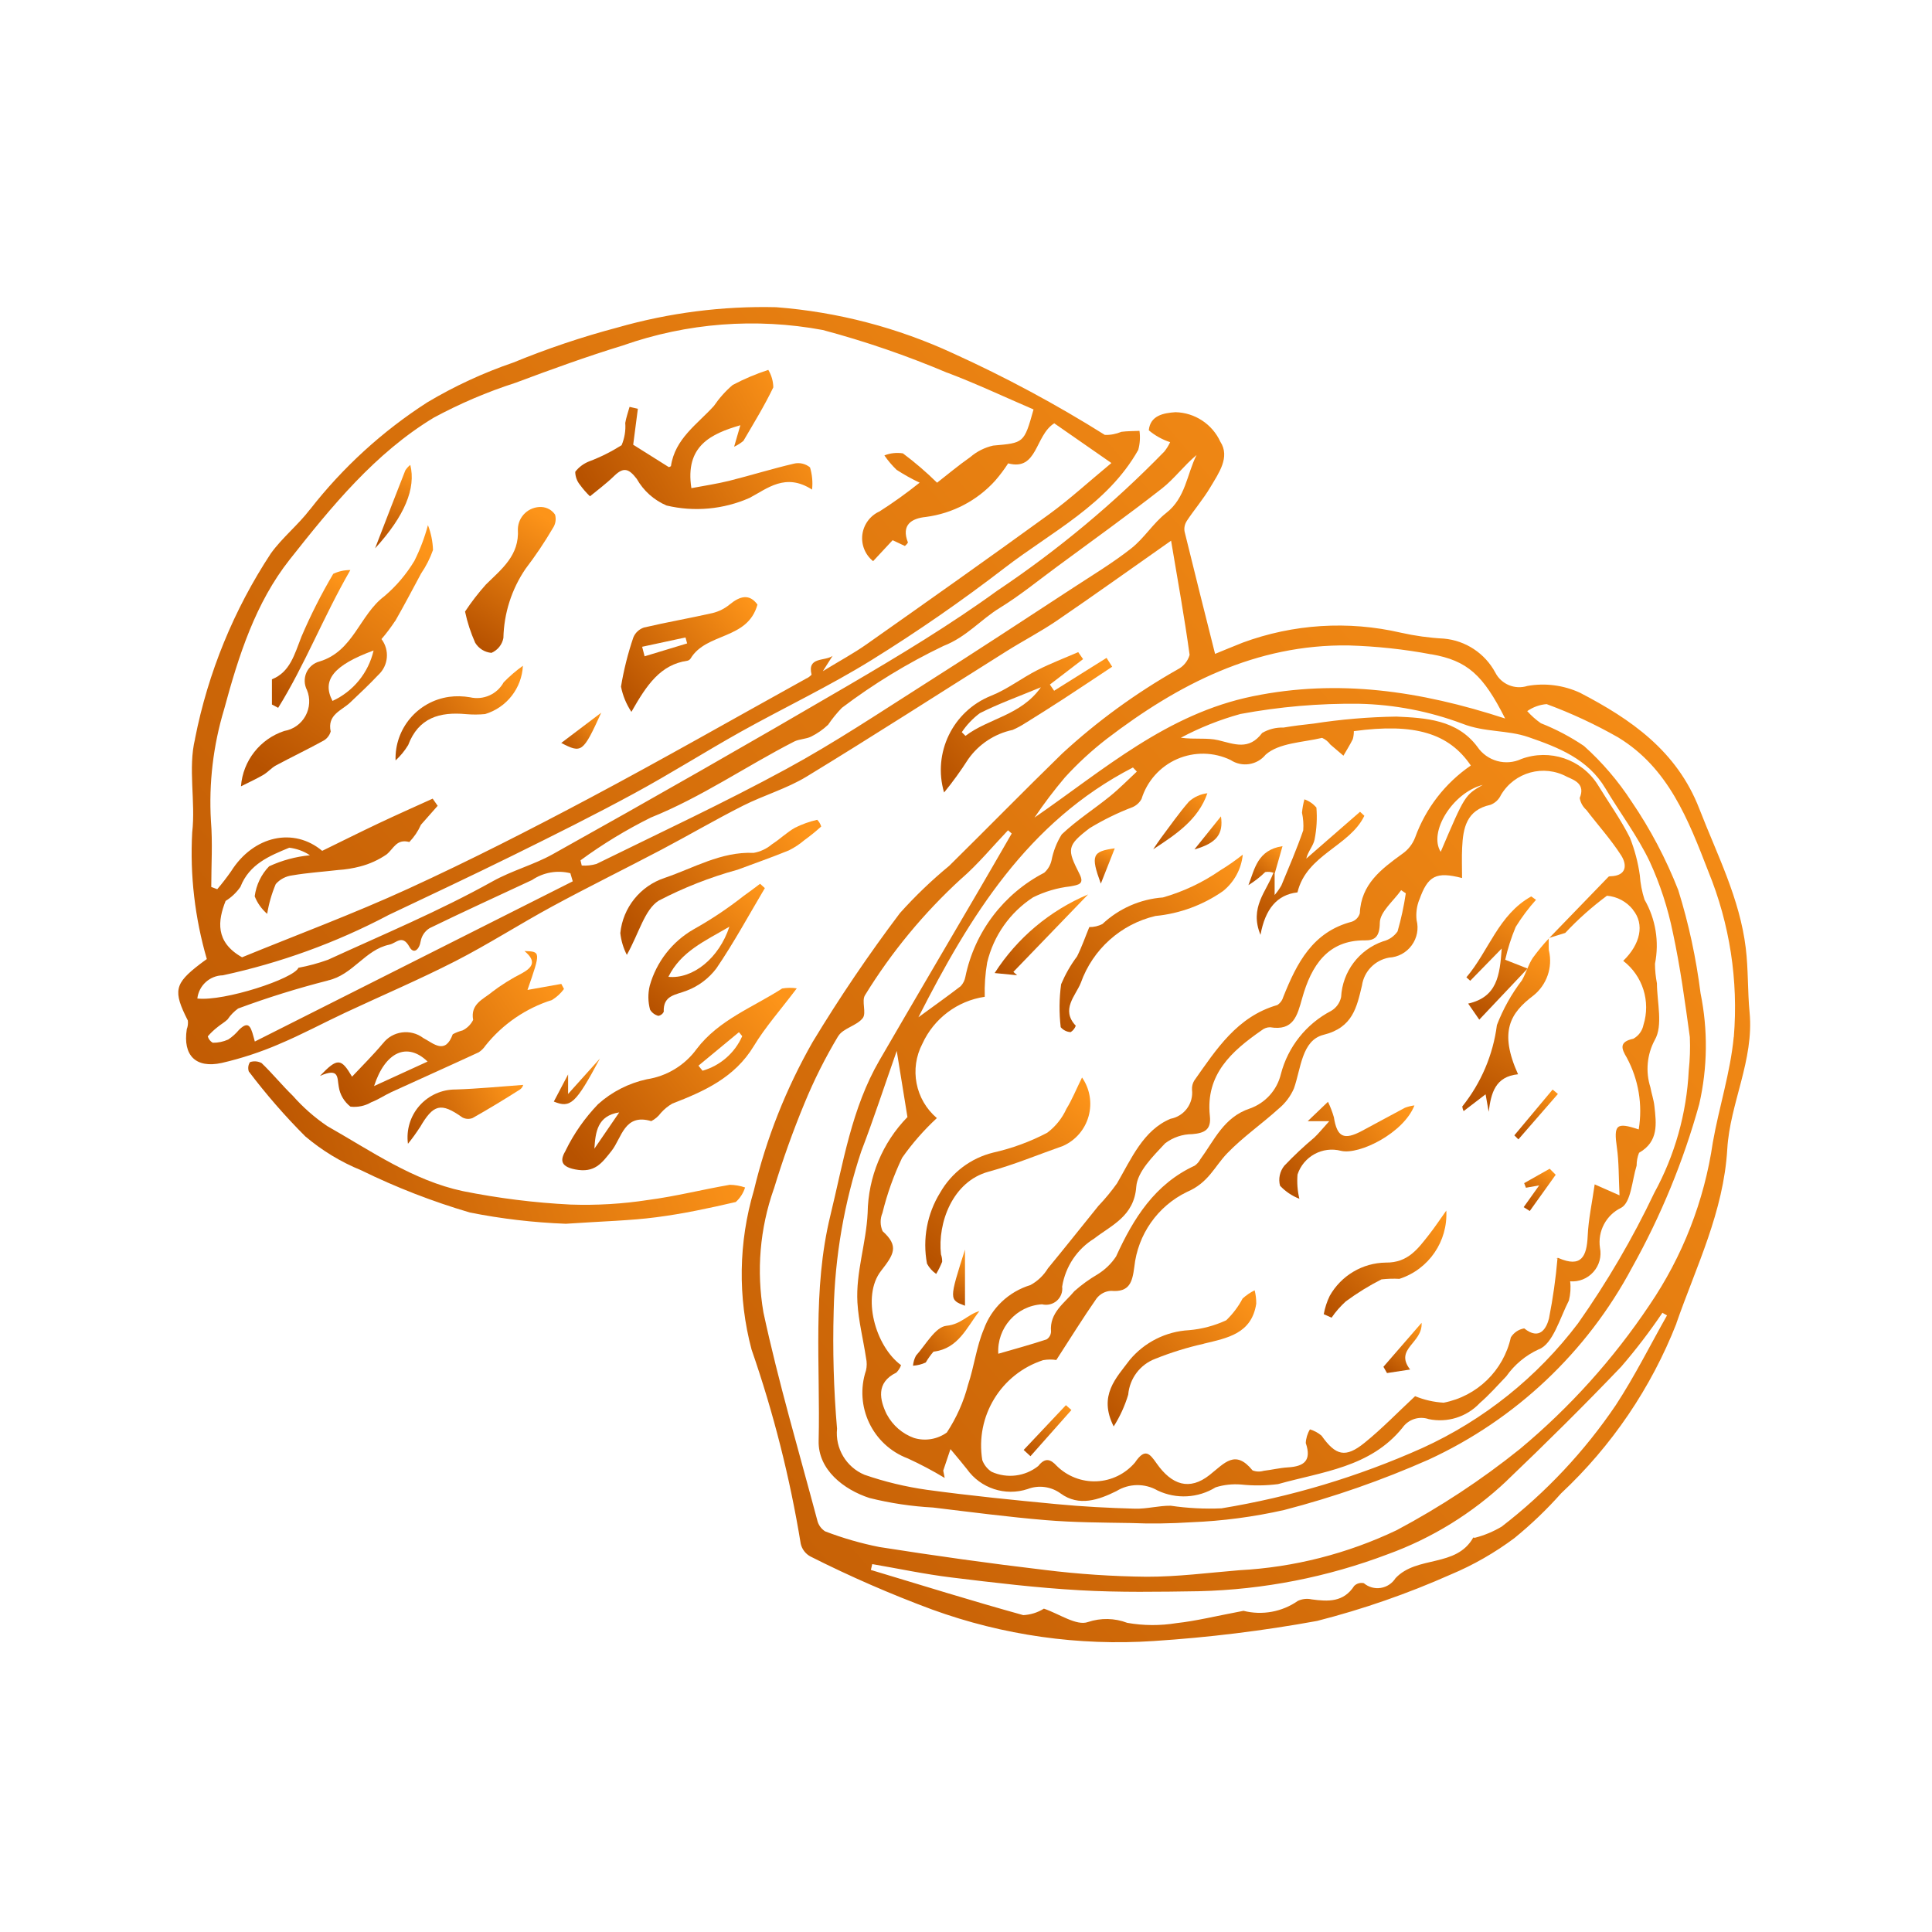 <?xml version="1.0" encoding="UTF-8"?>
<svg width="100px" height="100px" viewBox="0 0 100 100" version="1.1" xmlns="http://www.w3.org/2000/svg" xmlns:xlink="http://www.w3.org/1999/xlink">
    <title>Roasted-Nuts</title>
    <defs>
        <linearGradient x1="100%" y1="13.927%" x2="1.11022302e-14%" y2="86.073%" id="linearGradient-1">
            <stop stop-color="#FD9419" offset="0%"></stop>
            <stop stop-color="#B75200" offset="100%"></stop>
        </linearGradient>
        <linearGradient x1="100%" y1="44.657%" x2="1.11022302e-14%" y2="55.343%" id="linearGradient-2">
            <stop stop-color="#FD9419" offset="0%"></stop>
            <stop stop-color="#B75200" offset="100%"></stop>
        </linearGradient>
        <linearGradient x1="100%" y1="19.744%" x2="1.11022302e-14%" y2="80.256%" id="linearGradient-3">
            <stop stop-color="#FD9419" offset="0%"></stop>
            <stop stop-color="#B75200" offset="100%"></stop>
        </linearGradient>
        <linearGradient x1="100%" y1="29.616%" x2="1.11022302e-14%" y2="70.384%" id="linearGradient-4">
            <stop stop-color="#FD9419" offset="0%"></stop>
            <stop stop-color="#B75200" offset="100%"></stop>
        </linearGradient>
        <linearGradient x1="100%" y1="16.443%" x2="1.11022302e-14%" y2="83.557%" id="linearGradient-5">
            <stop stop-color="#FD9419" offset="0%"></stop>
            <stop stop-color="#B75200" offset="100%"></stop>
        </linearGradient>
        <linearGradient x1="88.889%" y1="0%" x2="11.111%" y2="100%" id="linearGradient-6">
            <stop stop-color="#FD9419" offset="0%"></stop>
            <stop stop-color="#B75200" offset="100%"></stop>
        </linearGradient>
        <linearGradient x1="100%" y1="27.389%" x2="1.11022302e-14%" y2="72.611%" id="linearGradient-7">
            <stop stop-color="#FD9419" offset="0%"></stop>
            <stop stop-color="#B75200" offset="100%"></stop>
        </linearGradient>
        <linearGradient x1="100%" y1="37.04%" x2="1.11022302e-14%" y2="62.96%" id="linearGradient-8">
            <stop stop-color="#FD9419" offset="0%"></stop>
            <stop stop-color="#B75200" offset="100%"></stop>
        </linearGradient>
        <linearGradient x1="100%" y1="0.998%" x2="1.11022302e-14%" y2="99.002%" id="linearGradient-9">
            <stop stop-color="#FD9419" offset="0%"></stop>
            <stop stop-color="#B75200" offset="100%"></stop>
        </linearGradient>
        <linearGradient x1="100%" y1="32.784%" x2="1.11022302e-14%" y2="67.216%" id="linearGradient-10">
            <stop stop-color="#FD9419" offset="0%"></stop>
            <stop stop-color="#B75200" offset="100%"></stop>
        </linearGradient>
        <linearGradient x1="77.028%" y1="0%" x2="22.972%" y2="100%" id="linearGradient-11">
            <stop stop-color="#FD9419" offset="0%"></stop>
            <stop stop-color="#B75200" offset="100%"></stop>
        </linearGradient>
        <linearGradient x1="100%" y1="14.702%" x2="1.11022302e-14%" y2="85.298%" id="linearGradient-12">
            <stop stop-color="#FD9419" offset="0%"></stop>
            <stop stop-color="#B75200" offset="100%"></stop>
        </linearGradient>
        <linearGradient x1="69.295%" y1="0%" x2="30.705%" y2="100%" id="linearGradient-13">
            <stop stop-color="#FD9419" offset="0%"></stop>
            <stop stop-color="#B75200" offset="100%"></stop>
        </linearGradient>
        <linearGradient x1="100%" y1="22.373%" x2="1.11022302e-14%" y2="77.627%" id="linearGradient-14">
            <stop stop-color="#FD9419" offset="0%"></stop>
            <stop stop-color="#B75200" offset="100%"></stop>
        </linearGradient>
        <linearGradient x1="66.2%" y1="0%" x2="33.8%" y2="100%" id="linearGradient-15">
            <stop stop-color="#FD9419" offset="0%"></stop>
            <stop stop-color="#B75200" offset="100%"></stop>
        </linearGradient>
        <linearGradient x1="59.649%" y1="0%" x2="40.351%" y2="100%" id="linearGradient-16">
            <stop stop-color="#FD9419" offset="0%"></stop>
            <stop stop-color="#B75200" offset="100%"></stop>
        </linearGradient>
        <linearGradient x1="100%" y1="9.469%" x2="1.11022302e-14%" y2="90.531%" id="linearGradient-17">
            <stop stop-color="#FD9419" offset="0%"></stop>
            <stop stop-color="#B75200" offset="100%"></stop>
        </linearGradient>
        <linearGradient x1="100%" y1="8.038%" x2="1.11022302e-14%" y2="91.962%" id="linearGradient-18">
            <stop stop-color="#FD9419" offset="0%"></stop>
            <stop stop-color="#B75200" offset="100%"></stop>
        </linearGradient>
        <linearGradient x1="62.788%" y1="0%" x2="37.212%" y2="100%" id="linearGradient-19">
            <stop stop-color="#FD9419" offset="0%"></stop>
            <stop stop-color="#B75200" offset="100%"></stop>
        </linearGradient>
        <linearGradient x1="100%" y1="24.28%" x2="1.11022302e-14%" y2="75.72%" id="linearGradient-20">
            <stop stop-color="#FD9419" offset="0%"></stop>
            <stop stop-color="#B75200" offset="100%"></stop>
        </linearGradient>
        <linearGradient x1="100%" y1="11.871%" x2="1.11022302e-14%" y2="88.129%" id="linearGradient-21">
            <stop stop-color="#FD9419" offset="0%"></stop>
            <stop stop-color="#B75200" offset="100%"></stop>
        </linearGradient>
        <linearGradient x1="65.969%" y1="0%" x2="34.031%" y2="100%" id="linearGradient-22">
            <stop stop-color="#FD9419" offset="0%"></stop>
            <stop stop-color="#B75200" offset="100%"></stop>
        </linearGradient>
        <linearGradient x1="78.917%" y1="0%" x2="21.083%" y2="100%" id="linearGradient-23">
            <stop stop-color="#FD9419" offset="0%"></stop>
            <stop stop-color="#B75200" offset="100%"></stop>
        </linearGradient>
        <linearGradient x1="78.738%" y1="0%" x2="21.262%" y2="100%" id="linearGradient-24">
            <stop stop-color="#FD9419" offset="0%"></stop>
            <stop stop-color="#B75200" offset="100%"></stop>
        </linearGradient>
        <linearGradient x1="93.755%" y1="0%" x2="6.245%" y2="100%" id="linearGradient-25">
            <stop stop-color="#FD9419" offset="0%"></stop>
            <stop stop-color="#B75200" offset="100%"></stop>
        </linearGradient>
        <linearGradient x1="88.252%" y1="0%" x2="11.748%" y2="100%" id="linearGradient-26">
            <stop stop-color="#FD9419" offset="0%"></stop>
            <stop stop-color="#B75200" offset="100%"></stop>
        </linearGradient>
        <linearGradient x1="100%" y1="3.082%" x2="1.11022302e-14%" y2="96.918%" id="linearGradient-27">
            <stop stop-color="#FD9419" offset="0%"></stop>
            <stop stop-color="#B75200" offset="100%"></stop>
        </linearGradient>
        <linearGradient x1="85.291%" y1="0%" x2="14.709%" y2="100%" id="linearGradient-28">
            <stop stop-color="#FD9419" offset="0%"></stop>
            <stop stop-color="#B75200" offset="100%"></stop>
        </linearGradient>
        <linearGradient x1="81.542%" y1="0%" x2="18.458%" y2="100%" id="linearGradient-29">
            <stop stop-color="#FD9419" offset="0%"></stop>
            <stop stop-color="#B75200" offset="100%"></stop>
        </linearGradient>
        <linearGradient x1="100%" y1="12.596%" x2="1.11022302e-14%" y2="87.404%" id="linearGradient-30">
            <stop stop-color="#FD9419" offset="0%"></stop>
            <stop stop-color="#B75200" offset="100%"></stop>
        </linearGradient>
        <linearGradient x1="100%" y1="16.191%" x2="1.11022302e-14%" y2="83.809%" id="linearGradient-31">
            <stop stop-color="#FD9419" offset="0%"></stop>
            <stop stop-color="#B75200" offset="100%"></stop>
        </linearGradient>
        <linearGradient x1="96.749%" y1="0%" x2="3.251%" y2="100%" id="linearGradient-32">
            <stop stop-color="#FD9419" offset="0%"></stop>
            <stop stop-color="#B75200" offset="100%"></stop>
        </linearGradient>
        <linearGradient x1="88.145%" y1="0%" x2="11.855%" y2="100%" id="linearGradient-33">
            <stop stop-color="#FD9419" offset="0%"></stop>
            <stop stop-color="#B75200" offset="100%"></stop>
        </linearGradient>
        <linearGradient x1="54.885%" y1="0%" x2="45.115%" y2="100%" id="linearGradient-34">
            <stop stop-color="#FD9419" offset="0%"></stop>
            <stop stop-color="#B75200" offset="100%"></stop>
        </linearGradient>
        <linearGradient x1="83.494%" y1="0%" x2="16.506%" y2="100%" id="linearGradient-35">
            <stop stop-color="#FD9419" offset="0%"></stop>
            <stop stop-color="#B75200" offset="100%"></stop>
        </linearGradient>
        <linearGradient x1="66.084%" y1="0%" x2="33.916%" y2="100%" id="linearGradient-36">
            <stop stop-color="#FD9419" offset="0%"></stop>
            <stop stop-color="#B75200" offset="100%"></stop>
        </linearGradient>
    </defs>
    <g id="Roasted-Nuts" stroke="none" stroke-width="1" fill="none" fill-rule="evenodd">
        <g transform="translate(9, 15)" fill-rule="nonzero">
            <path d="M1.705,34.641 C1.087,32.514 0.827,30.298 0.948,28.089 C1.133,26.484 0.721,24.772 1.097,23.238 L1.094,23.235 C1.768,19.815 3.104,16.555 5.021,13.643 C5.611,12.823 6.431,12.173 7.045,11.367 L7.049,11.367 C8.746,9.19 10.799,7.315 13.121,5.823 C14.528,4.985 16.016,4.296 17.564,3.767 C19.322,3.046 21.122,2.439 22.958,1.953 C25.629,1.189 28.398,0.834 31.175,0.901 C34.35,1.146 37.454,1.956 40.345,3.295 C43.051,4.524 45.668,5.93 48.185,7.51 C48.48,7.521 48.771,7.464 49.045,7.35 C49.354,7.311 49.666,7.315 49.979,7.301 L49.979,7.297 C50.025,7.627 50.004,7.965 49.915,8.288 C48.32,11.118 45.433,12.521 42.994,14.399 C40.788,16.097 38.498,17.684 36.133,19.151 C33.942,20.511 31.598,21.619 29.343,22.876 C27.486,23.916 25.682,25.06 23.814,26.072 C21.747,27.194 19.638,28.245 17.528,29.286 C15.391,30.34 13.228,31.356 11.072,32.379 L11.072,32.382 C8.381,33.799 5.508,34.84 2.532,35.482 C1.854,35.497 1.293,36.008 1.214,36.683 C2.617,36.839 6.204,35.656 6.445,35.095 L6.445,35.092 C6.967,34.996 7.479,34.857 7.979,34.676 C10.834,33.366 13.746,32.152 16.484,30.625 C17.507,30.053 18.611,29.769 19.595,29.222 C24.719,26.363 29.812,23.455 34.879,20.493 C37.535,18.938 40.184,17.343 42.67,15.536 L42.67,15.539 C45.774,13.455 48.654,11.054 51.264,8.373 C51.384,8.224 51.484,8.061 51.566,7.887 C51.161,7.755 50.784,7.546 50.461,7.272 C50.536,6.509 51.211,6.377 51.846,6.335 C52.844,6.36 53.742,6.949 54.162,7.858 C54.687,8.664 54.076,9.495 53.647,10.22 C53.284,10.834 52.812,11.381 52.418,11.978 L52.421,11.978 C52.318,12.141 52.279,12.333 52.315,12.521 C52.823,14.602 53.348,16.679 53.892,18.845 C54.304,18.679 54.804,18.465 55.312,18.267 L55.309,18.267 C57.933,17.297 60.784,17.116 63.508,17.748 C64.24,17.912 64.982,18.015 65.731,18.054 C66.86,18.153 67.862,18.817 68.398,19.815 C68.707,20.419 69.41,20.71 70.06,20.504 C70.98,20.34 71.928,20.465 72.777,20.855 C75.411,22.223 77.794,23.863 78.956,26.86 C79.875,29.233 81.051,31.509 81.36,34.069 C81.495,35.17 81.452,36.292 81.558,37.397 C81.796,39.868 80.543,42.109 80.404,44.467 C80.213,47.73 78.799,50.539 77.769,53.494 L77.773,53.498 C76.463,56.836 74.424,59.843 71.804,62.294 C71.061,63.132 70.255,63.902 69.389,64.609 C68.37,65.369 67.265,66.005 66.093,66.495 C63.856,67.489 61.541,68.295 59.172,68.899 C56.374,69.41 53.551,69.755 50.713,69.939 C46.825,70.198 42.922,69.644 39.257,68.313 C37.109,67.517 35.003,66.601 32.957,65.568 C32.698,65.433 32.51,65.188 32.446,64.904 C31.888,61.488 31.036,58.125 29.9,54.85 C29.182,52.148 29.225,49.3 30.02,46.619 C30.663,43.927 31.689,41.342 33.06,38.937 C34.452,36.636 35.962,34.406 37.581,32.261 C38.369,31.381 39.222,30.564 40.131,29.815 C42.087,27.886 44.008,25.923 45.976,24.005 C47.79,22.332 49.793,20.876 51.938,19.658 C52.247,19.506 52.478,19.229 52.574,18.898 C52.311,16.974 51.963,15.06 51.615,12.986 C49.495,14.474 47.616,15.82 45.706,17.123 C44.868,17.695 43.962,18.163 43.103,18.703 C39.651,20.869 36.228,23.078 32.747,25.198 C31.725,25.82 30.532,26.161 29.456,26.704 C28.028,27.425 26.643,28.238 25.226,28.984 C23.351,29.971 21.451,30.905 19.591,31.913 C17.9,32.83 16.277,33.874 14.566,34.751 C12.705,35.702 10.777,36.523 8.88,37.411 C7.726,37.95 6.601,38.561 5.425,39.051 L5.429,39.051 C4.477,39.46 3.493,39.783 2.481,40.017 C1.125,40.312 0.461,39.623 0.667,38.277 L0.667,38.273 C0.723,38.131 0.741,37.975 0.723,37.822 C-0.051,36.295 0.024,35.919 1.348,34.903 C1.451,34.822 1.558,34.747 1.704,34.641 L1.705,34.641 Z M71.172,33.568 C72.202,32.503 73.235,31.438 74.265,30.372 L74.268,30.372 C74.297,30.358 74.329,30.351 74.364,30.355 C75.206,30.33 75.22,29.758 74.911,29.275 C74.378,28.444 73.704,27.702 73.104,26.914 L73.1,26.914 C72.926,26.754 72.805,26.541 72.766,26.303 C73.061,25.593 72.521,25.39 72.106,25.206 C70.898,24.549 69.389,24.964 68.69,26.147 C68.583,26.381 68.388,26.566 68.146,26.658 C66.903,26.924 66.726,27.862 66.68,28.885 C66.655,29.392 66.676,29.9 66.676,30.447 C65.334,30.099 64.904,30.326 64.464,31.573 L64.46,31.573 C64.329,31.907 64.283,32.265 64.322,32.624 C64.439,33.075 64.346,33.554 64.069,33.931 C63.792,34.311 63.363,34.542 62.898,34.566 C62.166,34.698 61.601,35.277 61.495,36.012 C61.225,37.127 61.026,38.185 59.51,38.561 C58.373,38.845 58.341,40.309 57.972,41.342 C57.795,41.747 57.525,42.105 57.18,42.389 C56.314,43.174 55.337,43.849 54.527,44.687 C53.856,45.379 53.565,46.214 52.432,46.697 C50.916,47.432 49.89,48.899 49.712,50.575 C49.609,51.352 49.474,51.899 48.508,51.814 C48.21,51.828 47.937,51.974 47.755,52.212 C47.067,53.199 46.431,54.225 45.674,55.394 L45.678,55.394 C45.451,55.358 45.22,55.362 44.993,55.401 C42.809,56.111 41.47,58.309 41.843,60.575 C41.935,60.823 42.102,61.033 42.322,61.178 C43.121,61.541 44.055,61.427 44.741,60.88 C45.103,60.422 45.38,60.529 45.696,60.873 C46.243,61.413 46.989,61.704 47.756,61.672 C48.526,61.64 49.243,61.289 49.744,60.703 C50.266,59.928 50.508,60.234 50.866,60.745 C51.651,61.864 52.567,62.169 53.608,61.345 C54.396,60.72 54.936,60.01 55.831,61.107 C56.015,61.178 56.218,61.186 56.406,61.129 C56.829,61.079 57.244,60.976 57.667,60.951 C58.494,60.901 58.895,60.607 58.59,59.701 L58.586,59.701 C58.597,59.446 58.672,59.2 58.803,58.984 C59.023,59.051 59.229,59.161 59.403,59.311 C60.135,60.344 60.639,60.482 61.633,59.676 C62.542,58.941 63.359,58.089 64.247,57.265 L64.243,57.265 C64.716,57.46 65.216,57.574 65.724,57.603 C67.454,57.269 68.821,55.941 69.201,54.222 C69.357,53.973 69.606,53.806 69.893,53.757 C70.692,54.396 71.047,53.76 71.182,53.22 L71.179,53.22 C71.381,52.198 71.527,51.164 71.616,50.127 C71.495,50.166 71.605,50.088 71.669,50.117 C72.848,50.628 73.128,50.042 73.178,48.984 C73.217,48.107 73.409,47.237 73.54,46.303 L74.826,46.871 C74.78,45.909 74.797,45.145 74.691,44.403 C74.52,43.217 74.655,43.071 75.817,43.458 L75.82,43.455 C76.03,42.184 75.813,40.88 75.202,39.744 C74.915,39.268 74.797,38.924 75.543,38.764 C75.813,38.615 76.005,38.355 76.065,38.05 C76.445,36.836 76.03,35.511 75.018,34.733 C75.902,33.877 76.14,32.841 75.518,32.088 L75.522,32.084 C75.192,31.669 74.705,31.406 74.176,31.363 C73.402,31.938 72.677,32.581 72.017,33.288 L71.161,33.554 L71.172,33.568 Z M7.674,29.041 C8.728,28.526 9.666,28.057 10.61,27.61 C11.534,27.173 12.464,26.761 13.395,26.338 L13.654,26.708 L12.78,27.698 L12.784,27.698 C12.638,28.025 12.436,28.323 12.187,28.583 C11.52,28.402 11.374,28.934 11.012,29.222 L11.015,29.222 C10.596,29.509 10.135,29.719 9.645,29.847 C9.268,29.946 8.885,30.007 8.498,30.032 C7.709,30.124 6.917,30.174 6.136,30.308 C5.802,30.348 5.493,30.507 5.273,30.759 C5.064,31.253 4.914,31.772 4.829,32.301 C4.542,32.052 4.321,31.743 4.183,31.392 C4.261,30.806 4.52,30.262 4.929,29.84 C5.596,29.531 6.31,29.339 7.042,29.268 C6.722,29.055 6.356,28.924 5.973,28.877 C4.95,29.3 3.906,29.723 3.444,30.905 C3.242,31.196 2.979,31.445 2.677,31.633 C2.276,32.649 2.123,33.757 3.529,34.549 C6.338,33.398 9.286,32.304 12.137,30.997 C15.319,29.538 18.444,27.943 21.537,26.299 C25.291,24.304 28.984,22.194 32.706,20.135 L32.702,20.135 C32.816,20.088 32.922,20.014 33.007,19.921 C32.77,18.977 33.693,19.24 34.094,18.948 L33.59,19.74 C34.471,19.201 35.188,18.817 35.848,18.352 C39.009,16.125 42.166,13.895 45.295,11.623 C46.36,10.848 47.333,9.954 48.526,8.966 C47.354,8.15 46.456,7.528 45.568,6.91 C44.563,7.539 44.712,9.392 43.185,8.984 L43.185,8.98 C42.979,9.297 42.752,9.602 42.504,9.886 C41.57,10.916 40.302,11.576 38.924,11.757 C38.178,11.832 37.638,12.166 37.994,13.078 L37.994,13.082 C37.955,13.149 37.898,13.21 37.837,13.26 L37.202,12.961 L36.19,14.048 L36.19,14.044 C35.778,13.711 35.568,13.189 35.636,12.663 C35.707,12.137 36.044,11.686 36.527,11.47 C37.244,11.012 37.937,10.515 38.601,9.982 C38.189,9.79 37.791,9.566 37.408,9.318 C37.173,9.091 36.96,8.842 36.776,8.572 C37.081,8.451 37.411,8.416 37.734,8.466 C38.356,8.931 38.949,9.439 39.503,9.985 C40.014,9.588 40.6,9.094 41.225,8.657 C41.562,8.366 41.967,8.164 42.401,8.064 C43.999,7.919 44.002,7.954 44.496,6.193 C43.029,5.564 41.555,4.868 40.039,4.293 L40.036,4.297 C37.94,3.409 35.785,2.667 33.587,2.081 C30.128,1.438 26.562,1.711 23.242,2.88 C21.367,3.455 19.517,4.126 17.677,4.815 C16.218,5.284 14.805,5.888 13.455,6.616 C10.405,8.459 8.16,11.221 5.994,13.963 C4.226,16.2 3.352,18.931 2.599,21.718 C2.035,23.586 1.804,25.543 1.918,27.493 C2.01,28.625 1.935,29.769 1.935,30.909 L2.248,31.026 L2.244,31.026 C2.496,30.731 2.734,30.422 2.958,30.103 C4.126,28.245 6.211,27.809 7.678,29.041 L7.674,29.041 Z M61.075,22.844 C61.075,22.986 61.058,23.128 61.019,23.263 C60.873,23.554 60.699,23.831 60.536,24.115 C60.308,23.92 60.081,23.728 59.854,23.533 L59.857,23.536 C59.747,23.384 59.602,23.267 59.431,23.192 C58.43,23.43 57.201,23.448 56.509,24.062 C56.065,24.605 55.284,24.726 54.698,24.339 C53.828,23.92 52.816,23.902 51.928,24.289 C51.043,24.676 50.369,25.433 50.085,26.356 C49.982,26.541 49.822,26.69 49.627,26.775 C48.852,27.07 48.107,27.436 47.4,27.865 C46.203,28.778 46.228,28.959 46.875,30.237 C47.144,30.767 46.821,30.799 46.392,30.88 C45.724,30.955 45.078,31.147 44.474,31.445 C43.277,32.223 42.425,33.433 42.095,34.822 C41.995,35.408 41.953,36.001 41.97,36.594 C40.553,36.803 39.343,37.716 38.746,39.016 C38.061,40.319 38.373,41.921 39.492,42.872 C38.824,43.49 38.22,44.179 37.695,44.925 C37.258,45.838 36.917,46.796 36.676,47.78 C36.548,48.082 36.551,48.423 36.683,48.725 C37.546,49.502 37.269,49.925 36.597,50.788 C35.589,52.091 36.299,54.673 37.638,55.66 C37.588,55.806 37.503,55.937 37.393,56.047 C36.313,56.569 36.544,57.482 36.903,58.217 L36.906,58.217 C37.208,58.778 37.705,59.211 38.306,59.428 C38.884,59.605 39.513,59.502 40.007,59.147 C40.507,58.387 40.88,57.553 41.107,56.672 C41.423,55.731 41.537,54.712 41.921,53.803 C42.318,52.702 43.213,51.857 44.332,51.516 C44.708,51.313 45.021,51.012 45.241,50.649 C46.129,49.573 46.992,48.48 47.869,47.397 L47.872,47.397 C48.213,47.038 48.529,46.654 48.817,46.25 C49.559,44.971 50.18,43.494 51.587,42.908 C52.297,42.776 52.783,42.116 52.698,41.399 C52.688,41.232 52.73,41.068 52.815,40.93 C53.959,39.311 55.035,37.617 57.116,37.02 C57.269,36.917 57.379,36.764 57.428,36.587 C58.124,34.85 58.941,33.238 60.965,32.709 C61.168,32.642 61.324,32.478 61.384,32.272 C61.448,30.759 62.496,29.985 63.575,29.2 C63.881,28.991 64.115,28.693 64.247,28.348 C64.794,26.835 65.802,25.532 67.13,24.623 C65.994,22.954 64.232,22.414 61.075,22.844 L61.075,22.844 Z M43.366,28.142 L43.175,27.975 C42.372,28.817 41.63,29.723 40.756,30.482 L40.753,30.482 C38.821,32.251 37.145,34.279 35.774,36.509 C35.582,36.807 35.859,37.428 35.657,37.695 C35.348,38.096 34.638,38.217 34.389,38.629 L34.385,38.629 C33.714,39.747 33.128,40.916 32.631,42.127 C32.035,43.568 31.509,45.046 31.054,46.541 L31.051,46.541 C30.33,48.59 30.145,50.788 30.515,52.929 C31.292,56.544 32.347,60.102 33.299,63.678 C33.352,63.92 33.501,64.133 33.711,64.264 C34.623,64.612 35.564,64.886 36.52,65.074 C39.364,65.521 42.216,65.923 45.078,66.26 C46.829,66.477 48.59,66.594 50.355,66.612 C51.953,66.615 53.554,66.406 55.152,66.274 C57.972,66.125 60.738,65.418 63.288,64.204 C65.54,63.007 67.677,61.601 69.666,60.003 C72.248,57.854 74.503,55.347 76.37,52.56 C78.089,50.035 79.215,47.155 79.655,44.133 C79.978,42.304 80.564,40.511 80.738,38.671 L80.742,38.675 C80.983,35.756 80.532,32.819 79.424,30.109 C78.384,27.421 77.358,24.754 74.765,23.174 L74.762,23.171 C73.576,22.496 72.336,21.917 71.054,21.445 C70.692,21.473 70.344,21.601 70.049,21.807 C70.259,22.045 70.497,22.254 70.756,22.435 C71.541,22.744 72.287,23.139 72.986,23.611 C73.931,24.456 74.758,25.426 75.451,26.491 C76.424,27.918 77.233,29.456 77.865,31.068 C78.409,32.808 78.792,34.598 79.02,36.409 C79.407,38.306 79.385,40.262 78.952,42.151 C78.135,45.099 76.967,47.94 75.472,50.614 C73.142,54.985 69.446,58.476 64.946,60.55 C62.528,61.619 60.028,62.493 57.468,63.157 C55.884,63.515 54.272,63.728 52.652,63.792 C51.601,63.86 50.547,63.874 49.495,63.831 C48.039,63.807 46.58,63.803 45.131,63.682 C43.181,63.519 41.235,63.263 39.293,63.029 C38.181,62.969 37.081,62.805 36.001,62.535 C34.662,62.099 33.338,61.065 33.373,59.581 C33.466,55.685 33.039,51.765 33.98,47.912 C34.648,45.177 35.078,42.368 36.52,39.883 C38.242,36.914 39.982,33.956 41.715,30.994 C42.269,30.046 42.816,29.094 43.366,28.143 L43.366,28.142 Z M39.822,61.118 L39.897,61.498 C39.279,61.125 38.64,60.787 37.983,60.486 C36.158,59.797 35.206,57.783 35.824,55.933 C35.873,55.724 35.873,55.507 35.827,55.294 C35.682,54.335 35.437,53.38 35.38,52.417 C35.291,50.858 35.834,49.36 35.909,47.78 C35.937,45.922 36.672,44.147 37.969,42.819 C37.773,41.608 37.61,40.603 37.415,39.395 C36.779,41.203 36.225,42.904 35.586,44.573 L35.586,44.569 C34.694,47.247 34.212,50.045 34.151,52.868 C34.094,54.896 34.151,56.924 34.325,58.948 C34.222,59.967 34.797,60.937 35.746,61.334 C36.793,61.697 37.873,61.956 38.974,62.112 C41.207,62.417 43.452,62.641 45.696,62.854 C47.042,62.982 48.395,63.053 49.744,63.089 C50.359,63.106 50.98,62.929 51.594,62.936 C52.464,63.064 53.349,63.11 54.226,63.071 C57.812,62.481 61.303,61.434 64.62,59.949 C67.802,58.5 70.572,56.281 72.681,53.493 C74.183,51.359 75.505,49.101 76.627,46.739 C77.692,44.793 78.299,42.627 78.409,40.411 C78.47,39.836 78.491,39.26 78.466,38.682 C78.218,36.874 77.972,35.059 77.589,33.277 L77.589,33.28 C77.33,32.006 76.928,30.766 76.385,29.587 C75.753,28.266 74.851,27.073 74.098,25.809 C73.189,24.282 71.666,23.689 70.114,23.153 C69.017,22.773 67.848,22.915 66.691,22.457 C64.975,21.814 63.168,21.466 61.339,21.427 C59.283,21.402 57.227,21.579 55.203,21.956 C54.134,22.251 53.1,22.663 52.12,23.185 C52.838,23.284 53.477,23.174 54.056,23.312 C54.894,23.515 55.643,23.849 56.325,22.943 L56.321,22.943 C56.655,22.744 57.042,22.645 57.433,22.659 C57.948,22.574 58.47,22.506 58.992,22.453 C60.409,22.233 61.84,22.112 63.274,22.091 C64.787,22.158 66.417,22.247 67.465,23.65 C67.969,24.395 68.939,24.665 69.752,24.282 C71.211,23.746 72.852,24.292 73.69,25.603 C74.251,26.523 74.887,27.403 75.366,28.362 C75.611,28.987 75.785,29.64 75.877,30.305 C75.906,30.731 75.988,31.153 76.119,31.562 C76.698,32.567 76.889,33.746 76.662,34.882 C76.662,35.223 76.698,35.564 76.762,35.898 C76.769,36.892 77.085,38.081 76.652,38.827 C76.247,39.58 76.165,40.464 76.424,41.278 C76.481,41.601 76.595,41.913 76.63,42.24 C76.733,43.16 76.858,44.083 75.842,44.665 L75.838,44.665 C75.753,44.875 75.711,45.102 75.711,45.333 C75.473,46.093 75.426,47.229 74.915,47.513 C74.134,47.886 73.686,48.728 73.814,49.587 C73.903,50.035 73.779,50.496 73.473,50.837 C73.171,51.178 72.724,51.359 72.27,51.32 C72.312,51.654 72.287,51.988 72.206,52.314 C71.74,53.22 71.378,54.573 70.643,54.843 L70.64,54.843 C69.968,55.152 69.393,55.631 68.967,56.235 C68.512,56.711 68.076,57.208 67.579,57.634 L67.579,57.638 C66.904,58.344 65.913,58.653 64.954,58.454 C64.45,58.28 63.892,58.465 63.587,58.905 C61.925,60.954 59.436,61.175 57.152,61.817 C56.52,61.899 55.878,61.906 55.242,61.839 C54.798,61.803 54.347,61.849 53.921,61.984 C53.012,62.545 51.879,62.606 50.917,62.148 C50.253,61.764 49.436,61.778 48.786,62.179 C47.866,62.634 46.851,62.993 45.902,62.304 C45.409,61.942 44.762,61.853 44.191,62.073 C43.03,62.456 41.755,62.037 41.048,61.04 C40.835,60.766 40.608,60.503 40.196,60.006 L39.822,61.118 Z M55.362,68.376 C56.332,68.621 57.358,68.433 58.178,67.861 C58.399,67.758 58.651,67.73 58.889,67.783 C59.741,67.9 60.547,67.939 61.097,67.08 L61.101,67.08 C61.229,66.956 61.414,66.906 61.591,66.945 C61.836,67.151 62.156,67.24 62.468,67.19 C62.784,67.14 63.061,66.956 63.232,66.686 C64.343,65.503 66.374,66.15 67.255,64.584 C67.262,64.573 67.323,64.605 67.348,64.594 L67.344,64.594 C67.83,64.47 68.292,64.275 68.725,64.019 C71.019,62.251 73.015,60.123 74.638,57.723 C75.611,56.235 76.41,54.633 77.284,53.085 L77.046,52.95 C76.389,53.923 75.675,54.857 74.908,55.745 C72.983,57.758 71.002,59.719 68.988,61.643 L68.992,61.643 C67.22,63.319 65.124,64.616 62.83,65.447 C59.705,66.633 56.403,67.279 53.061,67.361 C51.005,67.393 48.942,67.428 46.889,67.311 C44.674,67.187 42.461,66.92 40.252,66.65 C38.875,66.483 37.514,66.192 36.147,65.958 L36.076,66.26 C38.697,67.048 41.314,67.865 43.953,68.596 L43.949,68.6 C44.333,68.582 44.706,68.469 45.032,68.263 C45.814,68.525 46.723,69.172 47.316,68.955 C47.976,68.735 48.697,68.749 49.347,68.998 C50.192,69.147 51.055,69.15 51.9,69.012 C52.902,68.902 53.885,68.657 55.363,68.376 L55.362,68.376 Z M63.764,31.238 L63.523,31.075 C63.129,31.636 62.426,32.197 62.419,32.762 C62.411,33.482 62.17,33.681 61.641,33.674 C59.723,33.656 58.871,34.985 58.402,36.661 C58.143,37.584 57.951,38.372 56.737,38.17 L56.74,38.17 C56.577,38.17 56.421,38.23 56.296,38.333 C54.748,39.409 53.392,40.613 53.622,42.758 C53.701,43.468 53.356,43.649 52.71,43.703 C52.202,43.703 51.708,43.873 51.303,44.182 C50.689,44.843 49.869,45.638 49.812,46.43 C49.702,47.953 48.526,48.419 47.649,49.097 L47.653,49.097 C46.755,49.644 46.144,50.556 45.977,51.597 C46.012,51.87 45.909,52.144 45.7,52.328 C45.49,52.51 45.206,52.577 44.936,52.51 C43.605,52.591 42.593,53.738 42.671,55.07 C43.523,54.825 44.347,54.598 45.16,54.331 L45.164,54.331 C45.306,54.246 45.394,54.093 45.401,53.926 C45.313,52.939 46.101,52.449 46.612,51.828 C46.982,51.501 47.383,51.21 47.809,50.961 C48.193,50.723 48.519,50.411 48.768,50.034 C49.67,48.06 50.771,46.288 52.841,45.333 C52.958,45.248 53.058,45.137 53.125,45.01 C53.857,44.015 54.34,42.826 55.696,42.375 C56.495,42.091 57.099,41.423 57.298,40.596 C57.664,39.182 58.612,37.993 59.904,37.321 C60.167,37.165 60.352,36.906 60.416,36.608 C60.483,35.294 61.342,34.154 62.585,33.724 C62.891,33.65 63.157,33.468 63.338,33.209 C63.523,32.563 63.665,31.906 63.764,31.238 L63.764,31.238 Z M68.906,22.19 C67.766,19.931 66.953,19.193 65.089,18.866 L65.089,18.87 C63.679,18.603 62.248,18.451 60.813,18.408 C56.002,18.337 51.978,20.418 48.274,23.252 C47.5,23.852 46.779,24.516 46.119,25.24 C45.558,25.904 45.032,26.597 44.546,27.318 C48.143,24.835 51.396,21.945 55.856,21.036 C60.259,20.137 64.499,20.752 68.906,22.19 L68.906,22.19 Z M21.047,29.53 L21.111,29.8 C21.367,29.818 21.623,29.789 21.871,29.718 C25.16,28.099 28.487,26.551 31.704,24.8 C34.197,23.447 36.565,21.863 38.962,20.34 C41.505,18.727 44.023,17.073 46.544,15.425 C47.56,14.761 48.604,14.132 49.555,13.383 C50.223,12.857 50.692,12.076 51.359,11.554 C52.372,10.766 52.425,9.566 52.933,8.553 C52.279,9.097 51.782,9.782 51.143,10.283 C49.364,11.675 47.524,12.992 45.706,14.335 C44.733,15.052 43.788,15.826 42.759,16.458 C41.757,17.069 41.036,17.967 39.829,18.436 C37.975,19.324 36.217,20.396 34.577,21.636 C34.314,21.906 34.076,22.2 33.863,22.513 C33.604,22.758 33.309,22.964 32.989,23.124 C32.719,23.259 32.375,23.248 32.105,23.383 C29.616,24.658 27.308,26.263 24.683,27.318 C23.412,27.95 22.194,28.688 21.047,29.53 L21.047,29.53 Z M20.646,30.617 L20.522,30.198 C19.84,30.027 19.123,30.155 18.54,30.549 C16.768,31.377 14.993,32.186 13.235,33.042 C12.997,33.191 12.83,33.429 12.777,33.706 C12.702,34.164 12.411,34.406 12.194,34.012 C11.821,33.337 11.512,33.82 11.157,33.894 C9.893,34.157 9.272,35.46 7.972,35.748 L7.972,35.752 C6.399,36.153 4.847,36.636 3.324,37.201 C3.111,37.357 2.926,37.545 2.78,37.765 C2.628,37.911 2.436,38.017 2.272,38.152 C2.084,38.298 1.91,38.461 1.754,38.642 C1.793,38.781 1.885,38.902 2.013,38.973 C2.287,38.976 2.56,38.919 2.812,38.806 C3.025,38.667 3.213,38.493 3.377,38.298 C3.934,37.755 4.005,38.241 4.19,38.909 L20.646,30.617 Z M49.843,24.938 L49.641,24.725 C44.186,27.538 41.193,32.438 38.536,37.655 C39.293,37.101 40.024,36.583 40.731,36.04 L40.731,36.036 C40.855,35.905 40.937,35.734 40.969,35.553 C41.445,33.238 42.947,31.26 45.049,30.173 C45.237,30.006 45.369,29.782 45.426,29.537 C45.518,29.062 45.695,28.603 45.955,28.188 C46.725,27.456 47.634,26.878 48.465,26.203 C48.948,25.812 49.385,25.361 49.84,24.939 L49.843,24.938 Z M67.744,25.627 C66.182,26.032 64.925,28.078 65.571,29.09 C66.821,26.16 66.821,26.16 67.744,25.627 Z" id="Shape" fill="url(#linearGradient-1)"></path>
            <path d="M20.284,48.342 C18.615,48.278 16.956,48.086 15.319,47.759 C13.387,47.191 11.502,46.46 9.691,45.572 C8.643,45.146 7.67,44.553 6.804,43.821 C5.752,42.77 4.776,41.644 3.877,40.458 C3.824,40.295 3.845,40.117 3.941,39.975 C4.14,39.908 4.357,39.926 4.541,40.025 C5.103,40.565 5.596,41.172 6.154,41.715 C6.679,42.312 7.279,42.838 7.936,43.285 C10.198,44.567 12.372,46.101 14.957,46.652 C16.796,47.021 18.661,47.255 20.532,47.348 C21.875,47.394 23.22,47.316 24.549,47.11 C25.962,46.925 27.354,46.57 28.76,46.328 L28.76,46.325 C29.034,46.328 29.307,46.375 29.566,46.463 C29.474,46.755 29.307,47.014 29.083,47.216 C27.723,47.532 26.349,47.827 24.964,48.005 C23.636,48.179 22.29,48.207 20.284,48.342 L20.284,48.342 Z" id="Path" fill="url(#linearGradient-2)"></path>
            <path d="M32.241,36.157 C31.392,37.283 30.611,38.16 30.014,39.147 C29.027,40.777 27.45,41.484 25.796,42.123 C25.575,42.251 25.377,42.414 25.206,42.606 C25.075,42.787 24.904,42.929 24.709,43.029 C23.313,42.613 23.186,43.899 22.653,44.57 C22.149,45.206 21.783,45.728 20.771,45.529 C19.922,45.365 20.036,44.964 20.284,44.542 L20.281,44.542 C20.71,43.664 21.275,42.862 21.953,42.155 C22.667,41.512 23.537,41.069 24.478,40.863 C25.515,40.706 26.449,40.138 27.063,39.289 C28.203,37.791 29.965,37.141 31.485,36.164 C31.737,36.122 31.989,36.118 32.241,36.157 L32.241,36.157 Z M29.418,38.632 L29.247,38.426 L27.152,40.159 L27.365,40.422 L27.369,40.419 C28.281,40.156 29.034,39.502 29.418,38.629 L29.418,38.632 Z M23.051,42.578 C21.925,42.748 21.822,43.586 21.765,44.456 L23.051,42.578 Z" id="Shape" fill="url(#linearGradient-3)"></path>
            <path d="M18.303,36.239 L20.053,35.927 L20.192,36.189 C20.025,36.417 19.816,36.608 19.574,36.758 C18.214,37.187 17.014,38.011 16.126,39.123 C16.034,39.261 15.916,39.378 15.778,39.467 C14.276,40.163 12.763,40.838 11.257,41.527 C10.906,41.69 10.579,41.917 10.217,42.052 C9.894,42.244 9.514,42.322 9.141,42.28 C8.814,42.027 8.594,41.658 8.534,41.25 C8.445,40.774 8.569,40.248 7.561,40.689 C8.473,39.733 8.658,39.773 9.222,40.728 C9.755,40.16 10.309,39.613 10.81,39.016 L10.813,39.016 C11.311,38.359 12.252,38.231 12.909,38.728 C13.455,39.016 14.041,39.606 14.436,38.53 L14.436,38.533 C14.595,38.444 14.766,38.38 14.943,38.334 C15.181,38.217 15.373,38.025 15.49,37.791 C15.338,36.967 16.012,36.722 16.453,36.36 L16.453,36.356 C16.943,35.983 17.472,35.653 18.022,35.373 C18.555,35.078 18.789,34.755 18.146,34.226 C18.992,34.254 18.992,34.254 18.303,36.239 L18.303,36.239 Z M13.132,39.946 C12.074,38.924 10.938,39.439 10.362,41.214 L13.132,39.946 Z" id="Shape" fill="url(#linearGradient-4)"></path>
            <path d="M39.865,26.019 C39.265,23.977 40.313,21.811 42.291,21.016 C43.136,20.682 43.878,20.099 44.695,19.684 C45.38,19.336 46.101,19.062 46.808,18.754 L47.06,19.116 L45.341,20.433 L45.561,20.753 L48.275,19.052 L48.566,19.51 C47.731,20.064 46.9,20.618 46.062,21.165 C45.419,21.584 44.77,21.992 44.12,22.397 L44.116,22.397 C43.892,22.546 43.658,22.674 43.413,22.781 C42.486,22.976 41.662,23.519 41.116,24.293 C40.732,24.893 40.317,25.469 39.866,26.019 L39.865,26.019 Z M44.873,20.575 C43.704,21.058 42.681,21.427 41.716,21.914 C41.35,22.187 41.034,22.521 40.782,22.898 L40.973,23.089 C42.159,22.18 43.839,22.038 44.873,20.579 L44.873,20.575 Z" id="Shape" fill="url(#linearGradient-5)"></path>
            <path d="M30.589,30.969 C29.762,32.361 28.991,33.785 28.082,35.12 C27.691,35.639 27.162,36.04 26.555,36.271 C25.969,36.505 25.319,36.502 25.355,37.372 C25.301,37.482 25.198,37.56 25.078,37.581 C24.9,37.535 24.744,37.421 24.648,37.262 C24.538,36.857 24.531,36.431 24.63,36.022 C24.975,34.79 25.791,33.739 26.899,33.103 C27.812,32.592 28.679,32.013 29.499,31.367 C29.787,31.168 30.06,30.955 30.341,30.745 L30.589,30.969 Z M28.753,32.965 C27.478,33.714 26.25,34.243 25.596,35.561 C26.864,35.685 28.22,34.595 28.753,32.965 Z" id="Shape" fill="url(#linearGradient-6)"></path>
            <path d="M23.445,34.425 C23.263,34.069 23.15,33.689 23.107,33.295 C23.242,31.974 24.141,30.859 25.401,30.44 C26.903,29.932 28.313,29.077 29.993,29.144 L29.993,29.148 C30.348,29.087 30.682,28.934 30.955,28.7 C31.367,28.437 31.726,28.082 32.152,27.841 C32.518,27.66 32.905,27.521 33.299,27.432 C33.398,27.532 33.466,27.649 33.505,27.78 C33.231,28.029 32.944,28.263 32.642,28.48 C32.397,28.689 32.123,28.871 31.832,29.016 C30.945,29.378 30.042,29.694 29.144,30.028 L29.144,30.025 C27.741,30.412 26.381,30.948 25.092,31.619 C24.364,32.088 24.091,33.263 23.445,34.425 L23.445,34.425 Z" id="Path" fill="url(#linearGradient-7)"></path>
            <path d="M12.116,44.201 C12.02,43.491 12.237,42.773 12.709,42.234 C13.185,41.694 13.867,41.388 14.584,41.392 C15.763,41.353 16.939,41.236 18.079,41.154 C18.054,41.257 17.99,41.346 17.898,41.403 C17.102,41.907 16.3,42.397 15.479,42.859 L15.479,42.862 C15.302,42.937 15.103,42.93 14.932,42.837 C13.821,42.052 13.437,42.141 12.731,43.359 L12.727,43.359 C12.539,43.65 12.337,43.931 12.116,44.201 L12.116,44.201 Z" id="Path" fill="url(#linearGradient-8)"></path>
            <path d="M22.053,39.787 C20.789,42.145 20.529,42.369 19.666,42.017 L20.405,40.611 L20.405,41.623 L22.053,39.787 Z" id="Path" fill="url(#linearGradient-9)"></path>
            <path d="M28.998,8.122 L29.321,7.01 C27.801,7.454 26.445,8.079 26.786,10.267 C27.439,10.142 28.1,10.046 28.742,9.887 C29.861,9.606 30.965,9.262 32.091,8.999 L32.088,8.999 C32.382,8.928 32.691,8.999 32.926,9.191 C33.039,9.564 33.075,9.954 33.032,10.341 C31.654,9.453 30.713,10.291 29.797,10.771 C28.448,11.367 26.935,11.506 25.5,11.165 C24.85,10.888 24.307,10.402 23.959,9.787 C23.561,9.272 23.291,9.148 22.798,9.627 C22.368,10.046 21.878,10.405 21.537,10.689 C21.349,10.508 21.179,10.313 21.026,10.103 C20.866,9.912 20.777,9.67 20.774,9.421 C20.958,9.18 21.203,8.999 21.484,8.885 C22.073,8.665 22.638,8.381 23.174,8.044 C23.327,7.681 23.394,7.284 23.363,6.89 C23.412,6.609 23.508,6.336 23.586,6.059 L24.016,6.158 L23.774,8.019 L25.61,9.173 L25.61,9.177 C25.653,9.173 25.696,9.155 25.728,9.127 C25.937,7.706 27.088,6.964 27.951,6.012 C28.228,5.608 28.551,5.242 28.924,4.926 C29.513,4.613 30.131,4.354 30.767,4.145 C30.93,4.418 31.022,4.73 31.026,5.05 C30.571,5.998 30.017,6.9 29.485,7.809 L29.485,7.813 C29.339,7.937 29.172,8.044 28.998,8.122 L28.998,8.122 Z" id="Path" fill="url(#linearGradient-10)"></path>
            <path d="M10.745,18.079 C11.175,18.647 11.108,19.446 10.586,19.929 C10.117,20.426 9.62,20.895 9.123,21.364 C8.675,21.786 7.926,21.989 8.118,22.87 L8.114,22.87 C8.05,23.086 7.897,23.267 7.695,23.363 C6.9,23.8 6.079,24.191 5.28,24.62 C5.046,24.748 4.861,24.972 4.63,25.107 C4.293,25.306 3.931,25.469 3.473,25.7 L3.473,25.696 C3.572,24.379 4.46,23.246 5.717,22.834 C6.182,22.756 6.584,22.468 6.811,22.056 C7.038,21.644 7.067,21.151 6.889,20.718 C6.743,20.437 6.733,20.107 6.857,19.819 C6.985,19.531 7.237,19.315 7.542,19.237 C9.3,18.704 9.609,16.822 10.895,15.86 C11.509,15.338 12.035,14.72 12.45,14.027 C12.745,13.438 12.979,12.82 13.15,12.181 C13.309,12.593 13.398,13.026 13.412,13.466 C13.263,13.896 13.054,14.304 12.798,14.681 C12.354,15.505 11.921,16.332 11.456,17.145 L11.452,17.142 C11.235,17.468 11.001,17.784 10.745,18.079 L10.745,18.079 Z M10.337,18.669 C8.263,19.432 7.645,20.206 8.21,21.279 L8.206,21.282 C9.286,20.789 10.071,19.823 10.337,18.669 L10.337,18.669 Z" id="Shape" fill="url(#linearGradient-11)"></path>
            <path d="M30.206,16.293 C29.695,18.136 27.561,17.724 26.744,19.087 C26.705,19.144 26.648,19.183 26.584,19.198 C25.181,19.4 24.475,20.451 23.683,21.843 L23.679,21.843 C23.417,21.449 23.235,21.005 23.143,20.54 C23.285,19.681 23.498,18.828 23.779,18.001 C23.875,17.756 24.077,17.568 24.326,17.482 C25.505,17.205 26.705,16.999 27.888,16.73 C28.207,16.651 28.509,16.502 28.765,16.289 C29.304,15.849 29.787,15.717 30.206,16.293 L30.206,16.293 Z M24.237,18.477 L24.365,18.97 L26.566,18.303 L26.481,17.994 L24.237,18.477 Z" id="Shape" fill="url(#linearGradient-12)"></path>
            <path d="M15.071,16.655 C15.394,16.164 15.756,15.696 16.15,15.255 C16.971,14.446 17.891,13.746 17.805,12.393 C17.809,12.077 17.944,11.775 18.175,11.559 C18.405,11.342 18.714,11.228 19.03,11.243 C19.315,11.257 19.574,11.406 19.73,11.637 C19.797,11.875 19.755,12.127 19.62,12.329 C19.19,13.064 18.714,13.771 18.199,14.446 C17.479,15.504 17.084,16.747 17.056,18.022 C16.992,18.366 16.758,18.654 16.438,18.792 C16.09,18.764 15.778,18.569 15.596,18.27 C15.366,17.752 15.188,17.212 15.071,16.655 L15.071,16.655 Z" id="Path" fill="url(#linearGradient-13)"></path>
            <path d="M18.065,19.46 C18.008,20.621 17.226,21.623 16.111,21.96 C15.785,21.992 15.454,21.992 15.128,21.964 C13.768,21.836 12.663,22.141 12.124,23.572 L12.124,23.569 C11.946,23.863 11.726,24.13 11.474,24.361 C11.42,22.716 12.617,21.299 14.244,21.069 C14.602,21.019 14.968,21.03 15.323,21.09 C16.016,21.253 16.729,20.937 17.07,20.316 C17.376,20 17.71,19.716 18.065,19.46 L18.065,19.46 Z" id="Path" fill="url(#linearGradient-14)"></path>
            <path d="M5.075,21.466 L5.075,20.16 C6.016,19.787 6.243,18.867 6.598,17.968 L6.598,17.965 C7.077,16.843 7.628,15.753 8.249,14.701 C8.526,14.57 8.828,14.503 9.134,14.506 C7.724,16.953 6.779,19.417 5.398,21.637 L5.075,21.466 Z" id="Path" fill="url(#linearGradient-15)"></path>
            <path d="M10.415,13.381 C11.001,11.861 11.484,10.6 11.978,9.35 C12.049,9.24 12.134,9.144 12.237,9.063 C12.536,10.27 11.95,11.705 10.416,13.381 L10.415,13.381 Z" id="Path" fill="url(#linearGradient-16)"></path>
            <path d="M22.12,21.889 C21.172,23.963 21.111,24.002 20.05,23.455 L22.12,21.889 Z" id="Path" fill="url(#linearGradient-17)"></path>
            <path d="M48.644,58.832 C47.834,57.22 48.782,56.321 49.471,55.394 C50.235,54.475 51.35,53.914 52.543,53.85 C53.21,53.793 53.86,53.619 54.468,53.338 C54.808,53.012 55.096,52.632 55.316,52.213 C55.504,52.042 55.714,51.896 55.941,51.786 C55.998,52.014 56.026,52.245 56.023,52.479 C55.785,54.034 54.531,54.254 53.306,54.549 L53.306,54.553 C52.45,54.744 51.612,55.004 50.799,55.33 C50.011,55.625 49.468,56.35 49.396,57.188 C49.222,57.767 48.97,58.32 48.644,58.832 L48.644,58.832 Z" id="Path" fill="url(#linearGradient-18)"></path>
            <path d="M71.161,33.555 C71.164,33.771 71.154,33.984 71.168,34.201 L71.172,34.201 C71.378,35.067 71.061,35.98 70.362,36.534 C69.179,37.429 68.572,38.384 69.574,40.604 C68.398,40.724 68.178,41.566 68.054,42.546 L67.894,41.641 L66.757,42.511 L66.757,42.514 C66.722,42.44 66.697,42.358 66.686,42.273 C67.659,41.058 68.281,39.602 68.48,38.057 C68.799,37.226 69.236,36.445 69.776,35.739 C69.986,35.366 70.103,34.94 70.334,34.584 C70.593,34.229 70.873,33.888 71.172,33.569 L71.161,33.555 Z" id="Path" fill="url(#linearGradient-19)"></path>
            <path d="M59.801,43.033 L58.686,43.033 L59.733,42.031 L59.737,42.031 C59.861,42.287 59.964,42.557 60.042,42.83 C60.206,43.86 60.557,44.034 61.498,43.533 C62.244,43.136 62.983,42.727 63.728,42.333 L63.732,42.333 C63.885,42.276 64.044,42.237 64.211,42.216 C63.657,43.643 61.36,44.79 60.412,44.567 C59.456,44.315 58.469,44.854 58.16,45.792 C58.125,46.215 58.157,46.637 58.256,47.049 C57.876,46.9 57.535,46.673 57.255,46.374 C57.159,46.016 57.24,45.636 57.471,45.344 C57.961,44.826 58.48,44.34 59.027,43.881 C59.243,43.679 59.431,43.441 59.801,43.033 L59.801,43.033 Z" id="Path" fill="url(#linearGradient-20)"></path>
            <path d="M59.517,53.022 C59.578,52.692 59.681,52.372 59.826,52.074 C60.419,51.023 61.524,50.366 62.731,50.351 C63.885,50.366 64.4,49.623 64.979,48.888 C65.277,48.508 65.544,48.103 65.86,47.66 C65.948,49.25 64.951,50.703 63.434,51.193 C63.122,51.175 62.813,51.186 62.504,51.221 C61.858,51.548 61.24,51.932 60.657,52.361 C60.38,52.613 60.132,52.894 59.922,53.203 L59.517,53.022 Z" id="Path" fill="url(#linearGradient-21)"></path>
            <path d="M67.567,37.777 L66.992,36.946 C68.494,36.605 68.629,35.49 68.729,34.095 L67.099,35.764 L66.9,35.586 C68.061,34.223 68.558,32.344 70.255,31.399 L70.501,31.573 L70.504,31.573 C70.113,32.007 69.762,32.479 69.453,32.976 C69.222,33.527 69.041,34.095 68.91,34.677 L70.067,35.132 L67.567,37.777 Z" id="Path" fill="url(#linearGradient-22)"></path>
            <path d="M64.581,53.469 C64.652,54.52 63.153,54.808 63.988,55.887 L62.791,56.069 L62.606,55.745 L64.581,53.469 Z" id="Path" fill="url(#linearGradient-23)"></path>
            <polygon id="Path" fill="url(#linearGradient-24)" points="69.89 46.239 71.211 45.493 71.523 45.806 70.181 47.681 69.865 47.482 70.668 46.356 69.982 46.477"></polygon>
            <polygon id="Path" fill="url(#linearGradient-25)" points="46.456 57.983 44.336 60.373 43.985 60.049 46.172 57.731"></polygon>
            <polygon id="Path" fill="url(#linearGradient-26)" points="69.382 43.765 71.363 41.396 71.637 41.623 69.591 43.974"></polygon>
            <path d="M55.326,29.236 C55.252,29.979 54.882,30.657 54.304,31.122 C53.267,31.846 52.063,32.29 50.806,32.411 C49.012,32.834 47.56,34.137 46.942,35.873 C46.679,36.534 45.891,37.251 46.679,38.089 L46.683,38.089 C46.633,38.228 46.541,38.345 46.417,38.423 C46.218,38.413 46.033,38.32 45.902,38.167 C45.816,37.429 45.823,36.68 45.923,35.944 C46.14,35.433 46.413,34.95 46.747,34.506 C47.002,33.998 47.187,33.455 47.382,32.986 L47.379,32.986 C47.617,32.99 47.851,32.933 48.061,32.827 C48.917,32.024 50.021,31.538 51.193,31.452 C52.251,31.15 53.252,30.678 54.158,30.05 C54.563,29.805 54.953,29.531 55.326,29.236 L55.326,29.236 Z" id="Path" fill="url(#linearGradient-27)"></path>
            <path d="M47.006,40.771 C47.411,41.353 47.535,42.085 47.347,42.77 C47.159,43.456 46.676,44.02 46.026,44.311 C44.741,44.762 43.477,45.291 42.166,45.647 C40.309,46.151 39.521,48.289 39.705,49.926 C39.748,50.046 39.769,50.178 39.766,50.309 C39.68,50.526 39.577,50.735 39.457,50.938 C39.258,50.803 39.094,50.618 38.981,50.405 C38.743,49.137 38.984,47.827 39.663,46.73 C40.256,45.693 41.246,44.944 42.404,44.659 C43.381,44.439 44.322,44.095 45.206,43.63 C45.636,43.306 45.977,42.88 46.197,42.394 C46.491,41.918 46.701,41.389 47.006,40.771 L47.006,40.771 Z" id="Path" fill="url(#linearGradient-28)"></path>
            <path d="M56.975,30.227 L56.975,31.325 C57.106,31.172 57.223,31.008 57.323,30.834 C57.713,29.89 58.122,28.945 58.455,27.979 L58.455,27.983 C58.48,27.674 58.455,27.365 58.391,27.063 C58.413,26.829 58.455,26.598 58.516,26.374 C58.757,26.456 58.97,26.605 59.137,26.797 C59.183,27.351 59.151,27.912 59.041,28.459 C58.974,28.785 58.7,29.07 58.612,29.442 C59.538,28.633 60.469,27.823 61.396,27.017 L61.619,27.226 C60.856,28.81 58.626,29.229 58.157,31.19 C57.099,31.307 56.485,32.053 56.243,33.388 C55.653,31.964 56.563,31.136 56.911,30.174 L56.975,30.227 Z" id="Path" fill="url(#linearGradient-29)"></path>
            <path d="M43.647,35.479 L42.483,35.365 C43.647,33.551 45.334,32.134 47.319,31.296 L43.452,35.305 L43.647,35.479 Z" id="Path" fill="url(#linearGradient-30)"></path>
            <path d="M41.694,52.862 C41.033,53.707 40.611,54.801 39.325,54.961 L39.321,54.957 C39.172,55.131 39.034,55.319 38.917,55.522 C38.711,55.618 38.487,55.674 38.256,55.689 C38.274,55.507 38.324,55.33 38.412,55.167 C38.917,54.605 39.414,53.679 39.989,53.622 C40.753,53.547 41.083,53.036 41.694,52.862 L41.694,52.862 Z" id="Path" fill="url(#linearGradient-31)"></path>
            <path d="M50.689,28.959 C50.824,28.764 50.952,28.561 51.094,28.37 C51.57,27.738 52.021,27.084 52.539,26.491 C52.806,26.25 53.139,26.1 53.494,26.058 C53.019,27.432 51.864,28.189 50.689,28.959 L50.689,28.959 Z" id="Path" fill="url(#linearGradient-32)"></path>
            <path d="M56.907,30.174 C56.772,30.124 56.63,30.113 56.488,30.138 C56.225,30.394 55.931,30.621 55.618,30.816 C55.945,29.978 56.08,28.998 57.383,28.796 C57.23,29.332 57.103,29.779 56.975,30.227 L56.907,30.174 Z" id="Path" fill="url(#linearGradient-33)"></path>
            <path d="M40.948,52.585 C40.124,52.273 40.124,52.273 40.948,49.677 L40.948,52.585 Z" id="Path" fill="url(#linearGradient-34)"></path>
            <path d="M52.823,28.966 L54.197,27.255 C54.332,28.174 53.966,28.643 52.823,28.966 Z" id="Path" fill="url(#linearGradient-35)"></path>
            <path d="M47.979,30.735 C47.439,29.269 47.542,29.066 48.7,28.91 L47.979,30.735 Z" id="Path" fill="url(#linearGradient-36)"></path>
        </g>
    </g>
</svg>